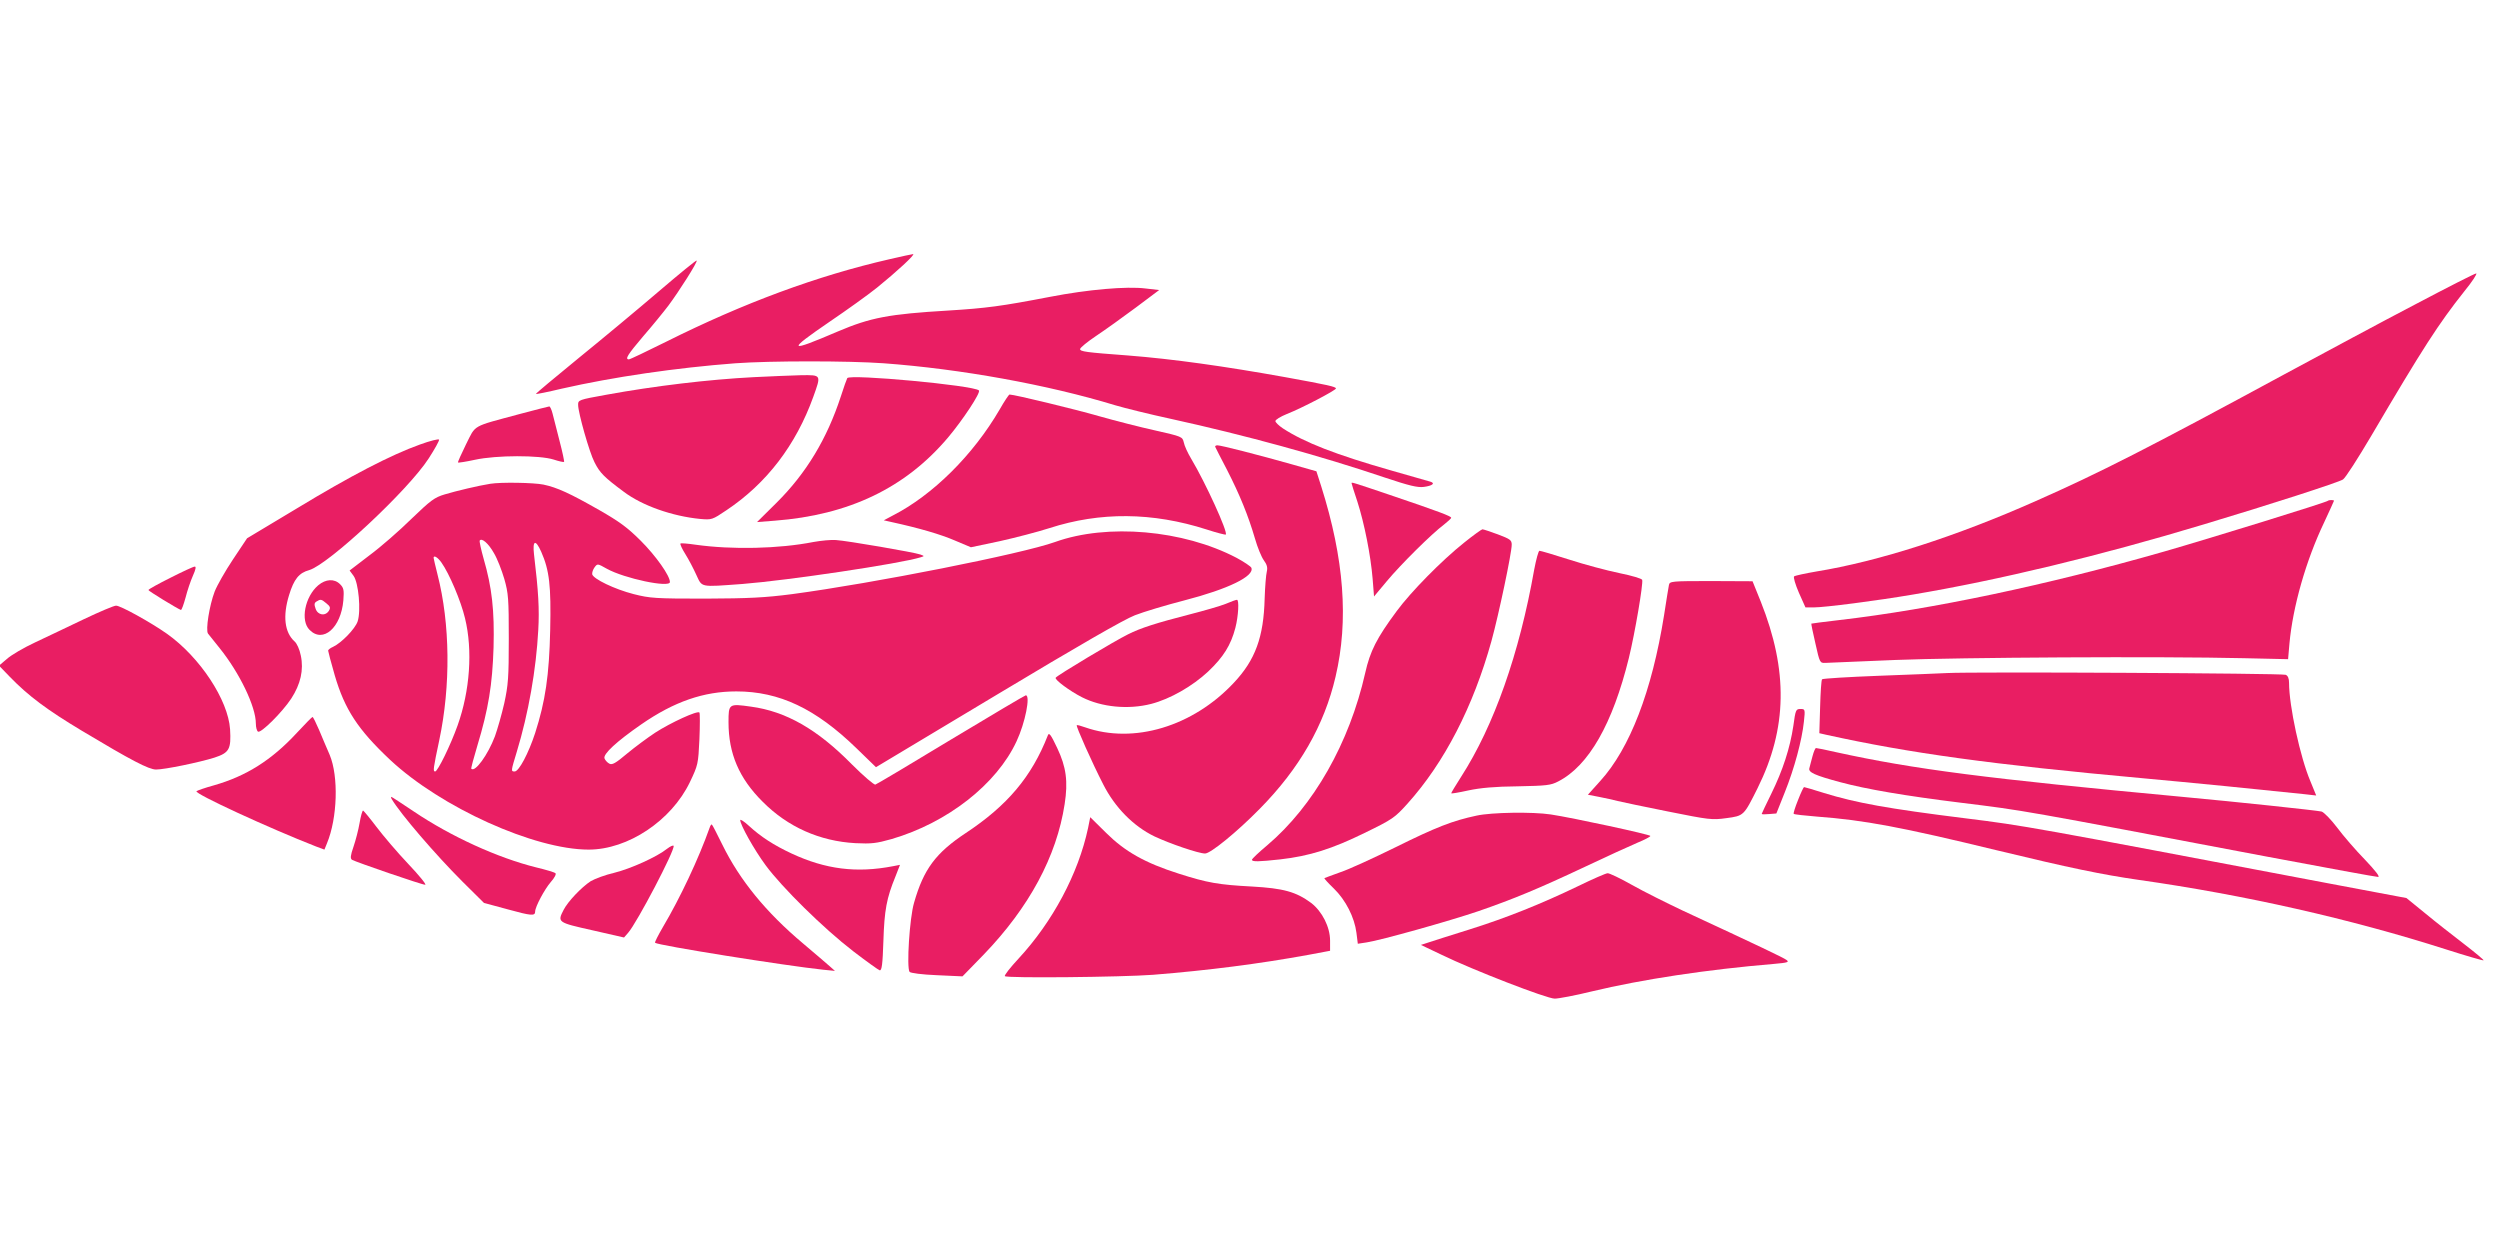<?xml version="1.0" standalone="no"?>
<!DOCTYPE svg PUBLIC "-//W3C//DTD SVG 20010904//EN"
 "http://www.w3.org/TR/2001/REC-SVG-20010904/DTD/svg10.dtd">
<svg version="1.0" xmlns="http://www.w3.org/2000/svg"
 width="1280pt" height="640pt" viewBox="0 0 1280 640"
 preserveAspectRatio="xMidYMid meet">
<g transform="translate(0,640) scale(0.1,-0.1)"
fill="#e91e63" stroke="none">
<path d="M4555 5073 c-371 -85 -747 -224 -1145 -423 -99 -49 -184 -90 -190
-90 -22 0 -6 25 73 118 46 53 104 124 129 157 56 75 151 225 145 231 -2 3 -89
-68 -193 -157 -104 -89 -289 -243 -411 -342 -122 -100 -221 -182 -219 -184 1
-2 61 10 132 27 264 60 586 107 889 130 179 13 579 13 760 0 393 -29 837 -109
1185 -215 47 -14 176 -46 287 -70 378 -83 768 -190 1090 -299 129 -43 170 -53
203 -49 45 6 60 19 33 27 -10 3 -98 28 -196 56 -288 82 -449 145 -559 217 -21
14 -38 31 -38 37 0 7 26 23 58 36 79 31 252 122 252 131 0 9 -40 18 -260 58
-312 56 -575 93 -805 111 -216 16 -245 20 -245 33 1 7 37 37 82 67 45 30 136
95 203 145 l120 90 -70 8 c-96 12 -294 -5 -490 -43 -249 -48 -326 -58 -520
-70 -304 -18 -398 -36 -565 -107 -257 -110 -264 -102 -42 50 87 59 196 137
242 174 99 80 199 172 185 172 -5 0 -59 -12 -120 -26z"/>
<path d="M12365 4841 c-165 -86 -466 -248 -670 -358 -692 -375 -949 -506
-1271 -648 -407 -181 -805 -309 -1124 -361 -58 -10 -109 -21 -114 -25 -5 -4 6
-41 24 -83 l34 -76 42 0 c56 0 321 34 509 66 439 74 958 199 1488 359 337 101
690 215 713 230 12 7 76 107 144 222 265 451 346 576 477 741 41 50 68 92 61
92 -7 0 -148 -72 -313 -159z"/>
<path d="M3860 4469 c-233 -12 -508 -45 -755 -90 -144 -26 -145 -27 -145 -52
0 -40 58 -245 84 -294 27 -54 50 -77 150 -151 94 -71 248 -125 391 -139 59 -5
61 -5 135 45 205 137 355 333 444 580 41 114 42 112 -61 111 -49 -1 -158 -6
-243 -10z"/>
<path d="M4338 4464 c-3 -5 -18 -47 -33 -94 -71 -217 -177 -393 -329 -544
l-100 -99 90 7 c381 29 670 168 888 426 75 89 169 231 158 241 -26 26 -662 85
-674 63z"/>
<path d="M5118 4303 c-135 -232 -342 -438 -548 -543 l-45 -24 40 -9 c142 -31
251 -63 323 -94 l83 -35 147 31 c81 18 196 48 255 67 260 84 527 82 805 -7 52
-17 96 -28 98 -26 12 12 -104 266 -177 388 -18 30 -35 67 -38 84 -7 29 -9 30
-146 61 -77 17 -206 50 -287 73 -121 35 -435 111 -459 111 -4 0 -27 -35 -51
-77z"/>
<path d="M2660 4280 c-248 -67 -222 -52 -274 -155 -24 -49 -43 -91 -41 -93 2
-2 41 4 87 14 110 24 331 24 403 1 27 -9 51 -14 53 -12 2 2 -8 50 -23 107 -14
57 -31 120 -36 141 -5 20 -13 37 -17 36 -4 0 -72 -18 -152 -39z"/>
<path d="M2150 4124 c-148 -53 -353 -159 -630 -327 l-255 -153 -72 -108 c-40
-60 -82 -134 -94 -165 -27 -71 -47 -197 -34 -215 6 -7 33 -41 60 -75 102 -127
185 -299 185 -386 0 -19 5 -37 11 -41 15 -9 123 98 170 169 48 74 65 147 49
221 -6 31 -20 62 -32 72 -51 46 -61 130 -28 237 25 82 51 114 103 128 99 29
507 409 612 572 31 48 55 91 53 96 -2 5 -46 -6 -98 -25z"/>
<path d="M6222 4112 c2 -4 28 -57 60 -117 66 -129 109 -235 143 -351 13 -46
34 -97 46 -113 16 -22 20 -37 15 -58 -4 -15 -9 -77 -11 -138 -5 -197 -48 -314
-157 -430 -210 -225 -514 -316 -762 -229 -22 8 -41 13 -43 11 -5 -5 79 -193
135 -302 60 -119 155 -215 262 -267 78 -37 227 -88 260 -88 28 0 162 109 280
229 203 206 330 427 388 676 68 289 44 603 -73 974 l-25 78 -127 36 c-170 48
-361 97 -380 97 -8 0 -13 -4 -11 -8z"/>
<path d="M2510 3923 c-58 -9 -176 -37 -232 -54 -54 -16 -72 -30 -172 -126 -61
-60 -157 -144 -214 -186 l-102 -78 20 -27 c26 -35 39 -180 21 -234 -13 -38
-83 -110 -126 -130 -14 -6 -25 -15 -25 -19 0 -4 15 -61 34 -127 51 -174 118
-277 284 -433 260 -243 738 -459 1016 -459 201 0 423 148 518 345 42 88 43 93
49 220 3 71 3 133 0 137 -10 11 -147 -52 -226 -103 -38 -25 -103 -73 -144
-107 -58 -49 -77 -60 -91 -52 -10 5 -21 17 -25 27 -8 22 61 86 188 174 169
117 320 169 487 169 220 0 406 -88 615 -291 l100 -97 622 373 c413 248 649
384 704 405 46 18 160 52 253 76 224 58 360 124 343 167 -3 7 -37 30 -76 51
-273 143 -662 177 -929 81 -170 -61 -928 -211 -1347 -267 -140 -18 -219 -22
-445 -23 -255 0 -282 2 -365 23 -98 25 -208 78 -213 102 -1 9 4 24 12 35 15
20 15 20 63 -7 90 -50 323 -99 323 -68 0 32 -71 133 -149 211 -69 69 -111 99
-212 157 -151 86 -216 116 -287 131 -50 10 -217 13 -272 4z m19 -355 c17 -28
40 -88 53 -132 21 -74 23 -101 23 -306 0 -200 -3 -237 -23 -330 -13 -57 -35
-134 -48 -170 -36 -95 -102 -186 -121 -166 -2 2 12 55 31 118 57 188 77 313
83 503 5 189 -8 307 -51 455 -13 46 -22 88 -20 92 10 16 45 -14 73 -64z m242
7 c42 -95 51 -175 46 -400 -5 -233 -25 -366 -77 -528 -34 -104 -83 -197 -105
-197 -20 0 -19 2 11 101 60 198 99 420 110 624 6 107 1 195 -22 388 -8 71 8
77 37 12z m-511 -55 c40 -56 100 -197 121 -286 40 -164 25 -371 -38 -548 -36
-101 -102 -236 -115 -236 -12 0 -10 14 21 160 59 279 56 596 -9 849 -11 44
-20 82 -20 85 0 15 21 3 40 -24z"/>
<path d="M6920 3926 c0 -2 13 -45 30 -95 35 -109 68 -273 78 -396 l7 -89 66
79 c71 85 229 242 292 289 20 16 37 31 37 35 0 8 -60 31 -314 117 -198 67
-196 66 -196 60z"/>
<path d="M11919 3836 c-7 -8 -609 -194 -839 -260 -597 -171 -1189 -296 -1665
-351 -76 -9 -140 -17 -141 -18 -1 -1 8 -47 21 -102 22 -99 23 -100 51 -99 16
1 178 7 359 15 329 13 1354 19 1785 9 l225 -5 7 80 c17 188 84 424 177 619 28
60 51 111 51 112 0 5 -26 5 -31 0z"/>
<path d="M7498 3623 c-117 -93 -274 -253 -347 -352 -103 -139 -136 -205 -161
-316 -81 -359 -264 -681 -502 -883 -43 -36 -78 -69 -78 -74 0 -11 35 -10 145
2 150 17 266 54 431 135 144 70 155 78 220 150 189 210 337 497 430 832 38
138 104 452 104 494 0 24 -8 29 -71 53 -38 14 -74 26 -79 26 -4 0 -46 -30 -92
-67z"/>
<path d="M4165 3625 c-178 -35 -417 -40 -603 -14 -41 6 -76 9 -78 6 -3 -3 8
-27 25 -54 17 -27 42 -75 56 -106 31 -66 16 -63 236 -47 231 18 809 104 914
137 19 6 18 6 -3 14 -30 11 -372 70 -432 74 -25 2 -76 -3 -115 -10z"/>
<path d="M7855 3483 c-76 -430 -206 -799 -374 -1060 -28 -44 -51 -82 -51 -85
0 -2 39 4 88 15 61 13 136 20 252 21 148 3 170 5 208 25 156 80 279 295 362
633 31 127 74 380 68 399 -2 7 -55 22 -118 35 -63 13 -179 44 -256 69 -78 25
-146 45 -152 45 -5 0 -17 -44 -27 -97z"/>
<path d="M873 3442 c-62 -31 -113 -59 -113 -63 0 -5 144 -93 166 -102 4 -1 14
27 24 63 9 36 26 86 38 113 14 31 17 47 9 46 -7 0 -63 -26 -124 -57z"/>
<path d="M1629 3403 c-68 -58 -92 -181 -44 -228 69 -70 161 11 173 151 4 53 2
64 -17 83 -29 29 -73 27 -112 -6z m42 -92 c20 -16 22 -23 13 -38 -18 -29 -57
-23 -68 10 -8 22 -7 30 4 37 21 13 25 13 51 -9z"/>
<path d="M8545 3405 c-2 -11 -14 -81 -25 -155 -62 -388 -175 -682 -327 -849
l-63 -70 57 -11 c32 -6 75 -16 95 -21 21 -5 137 -30 259 -54 209 -42 225 -44
297 -34 91 12 90 12 161 154 152 306 157 601 16 955 l-42 104 -212 1 c-204 0
-212 -1 -216 -20z"/>
<path d="M6275 3308 c-27 -11 -111 -35 -185 -54 -167 -43 -250 -69 -315 -102
-67 -33 -363 -210 -370 -222 -6 -10 72 -68 135 -100 101 -51 237 -64 354 -34
97 25 212 91 292 166 78 74 116 135 139 223 16 62 20 145 8 144 -5 0 -30 -9
-58 -21z"/>
<path d="M430 3230 c-80 -38 -192 -92 -250 -119 -58 -27 -123 -65 -145 -85
l-40 -34 55 -57 c95 -98 190 -169 370 -277 252 -151 342 -198 379 -198 45 0
223 37 299 61 76 25 86 43 80 145 -10 150 -154 369 -323 489 -84 59 -239 145
-261 144 -11 0 -84 -31 -164 -69z"/>
<path d="M9970 2954 c-36 -2 -193 -8 -350 -14 -157 -6 -288 -14 -291 -18 -4
-4 -8 -68 -10 -142 l-4 -134 35 -8 c426 -94 846 -152 1625 -223 242 -22 616
-59 822 -81 l62 -7 -29 71 c-53 124 -110 388 -110 505 0 24 -6 37 -17 42 -17
8 -1603 16 -1733 9z"/>
<path d="M4870 2614 c-206 -125 -381 -229 -388 -231 -6 -3 -61 44 -121 104
-177 180 -338 271 -516 295 -114 16 -115 15 -115 -80 0 -160 54 -287 175 -407
128 -129 292 -202 475 -212 82 -4 107 -1 185 21 287 84 538 281 640 501 44 94
72 235 47 235 -4 0 -176 -102 -382 -226z"/>
<path d="M9182 2684 c-17 -114 -54 -228 -113 -348 -27 -55 -49 -101 -49 -103
0 -3 17 -3 38 -1 l37 3 43 108 c49 122 88 267 98 362 7 64 6 65 -18 65 -23 0
-25 -5 -36 -86z"/>
<path d="M1521 2649 c-130 -141 -261 -223 -426 -270 -44 -12 -84 -26 -89 -30
-13 -12 374 -190 612 -283 l43 -16 13 32 c54 130 60 343 14 453 -14 33 -39 90
-54 127 -16 37 -31 68 -34 67 -3 0 -38 -36 -79 -80z"/>
<path d="M5365 2635 c-83 -212 -207 -359 -420 -500 -154 -102 -216 -185 -265
-357 -23 -77 -39 -332 -23 -354 5 -6 63 -14 140 -17 l131 -6 109 112 c232 241
373 502 414 770 18 116 8 190 -38 287 -33 70 -42 81 -48 65z"/>
<path d="M9280 2528 c-6 -24 -14 -51 -16 -61 -7 -21 28 -37 159 -72 129 -35
332 -70 617 -105 332 -41 294 -35 1567 -276 303 -57 559 -104 569 -104 11 0
-13 31 -67 88 -47 48 -111 122 -143 165 -32 42 -68 79 -80 82 -27 6 -430 49
-711 75 -1006 94 -1374 141 -1775 229 -52 12 -97 21 -102 21 -4 0 -12 -19 -18
-42z"/>
<path d="M9206 2304 c-15 -37 -25 -69 -22 -71 3 -3 56 -9 119 -14 242 -18 429
-53 927 -174 364 -88 532 -123 720 -150 543 -77 1086 -200 1574 -356 103 -33
190 -58 192 -56 2 2 -42 39 -98 82 -57 44 -147 114 -200 158 l-97 79 -393 74
c-1545 293 -1558 296 -1863 334 -402 50 -560 79 -727 130 -53 17 -98 30 -101
30 -3 0 -17 -30 -31 -66z"/>
<path d="M2006 2308 c45 -76 224 -284 362 -422 l110 -109 122 -33 c120 -33
140 -35 140 -11 0 24 48 114 80 151 19 21 29 41 24 45 -5 5 -49 18 -99 30
-197 49 -436 158 -626 286 -61 41 -113 75 -115 75 -3 0 -2 -6 2 -12z"/>
<path d="M1841 2186 c-6 -35 -20 -89 -31 -121 -16 -46 -17 -60 -8 -67 21 -12
358 -128 375 -128 8 0 -31 48 -87 107 -56 59 -129 145 -163 190 -34 45 -65 82
-68 83 -4 0 -12 -29 -18 -64z"/>
<path d="M7560 2224 c-122 -26 -205 -58 -413 -161 -114 -56 -242 -115 -285
-129 -42 -15 -79 -29 -81 -30 -2 -2 20 -26 48 -53 61 -59 106 -148 116 -227
l7 -56 46 7 c72 11 422 109 572 160 179 62 305 114 545 227 110 52 230 107
268 123 37 15 67 31 67 35 0 7 -397 93 -510 110 -92 14 -303 11 -380 -6z"/>
<path d="M5571 2161 c-50 -235 -182 -481 -356 -669 -43 -46 -74 -86 -70 -90
11 -11 597 -5 758 7 286 23 542 56 795 102 l112 21 0 52 c0 70 -41 150 -97
193 -77 57 -142 75 -303 84 -171 9 -228 19 -375 66 -173 55 -275 113 -371 208
l-82 81 -11 -55z"/>
<path d="M3790 2201 c0 -24 71 -151 130 -231 83 -113 296 -323 448 -440 68
-52 129 -96 136 -98 11 -2 15 31 19 150 5 158 16 219 62 331 l23 59 -36 -7
c-187 -36 -345 -16 -519 65 -92 43 -158 86 -220 143 -24 22 -43 34 -43 28z"/>
<path d="M3634 2164 c-57 -161 -152 -362 -239 -509 -25 -43 -44 -80 -41 -82
12 -13 670 -118 861 -138 l60 -6 -26 23 c-14 13 -77 66 -138 118 -189 159
-323 323 -412 504 -27 55 -51 102 -54 104 -2 3 -8 -4 -11 -14z"/>
<path d="M3415 2054 c-51 -41 -186 -102 -271 -123 -44 -10 -98 -30 -120 -43
-46 -30 -116 -103 -138 -146 -33 -64 -32 -65 147 -105 l162 -37 21 24 c45 51
240 423 233 445 -2 5 -17 -2 -34 -15z"/>
<path d="M8080 1863 c-189 -91 -368 -163 -560 -223 -91 -28 -183 -58 -205 -65
l-40 -13 105 -50 c162 -79 540 -225 580 -225 19 0 105 16 190 37 259 62 589
112 935 141 68 6 77 9 62 20 -16 12 -144 73 -532 253 -82 39 -199 97 -259 131
-60 34 -117 61 -125 60 -9 0 -77 -30 -151 -66z"/>
</g>
</svg>
